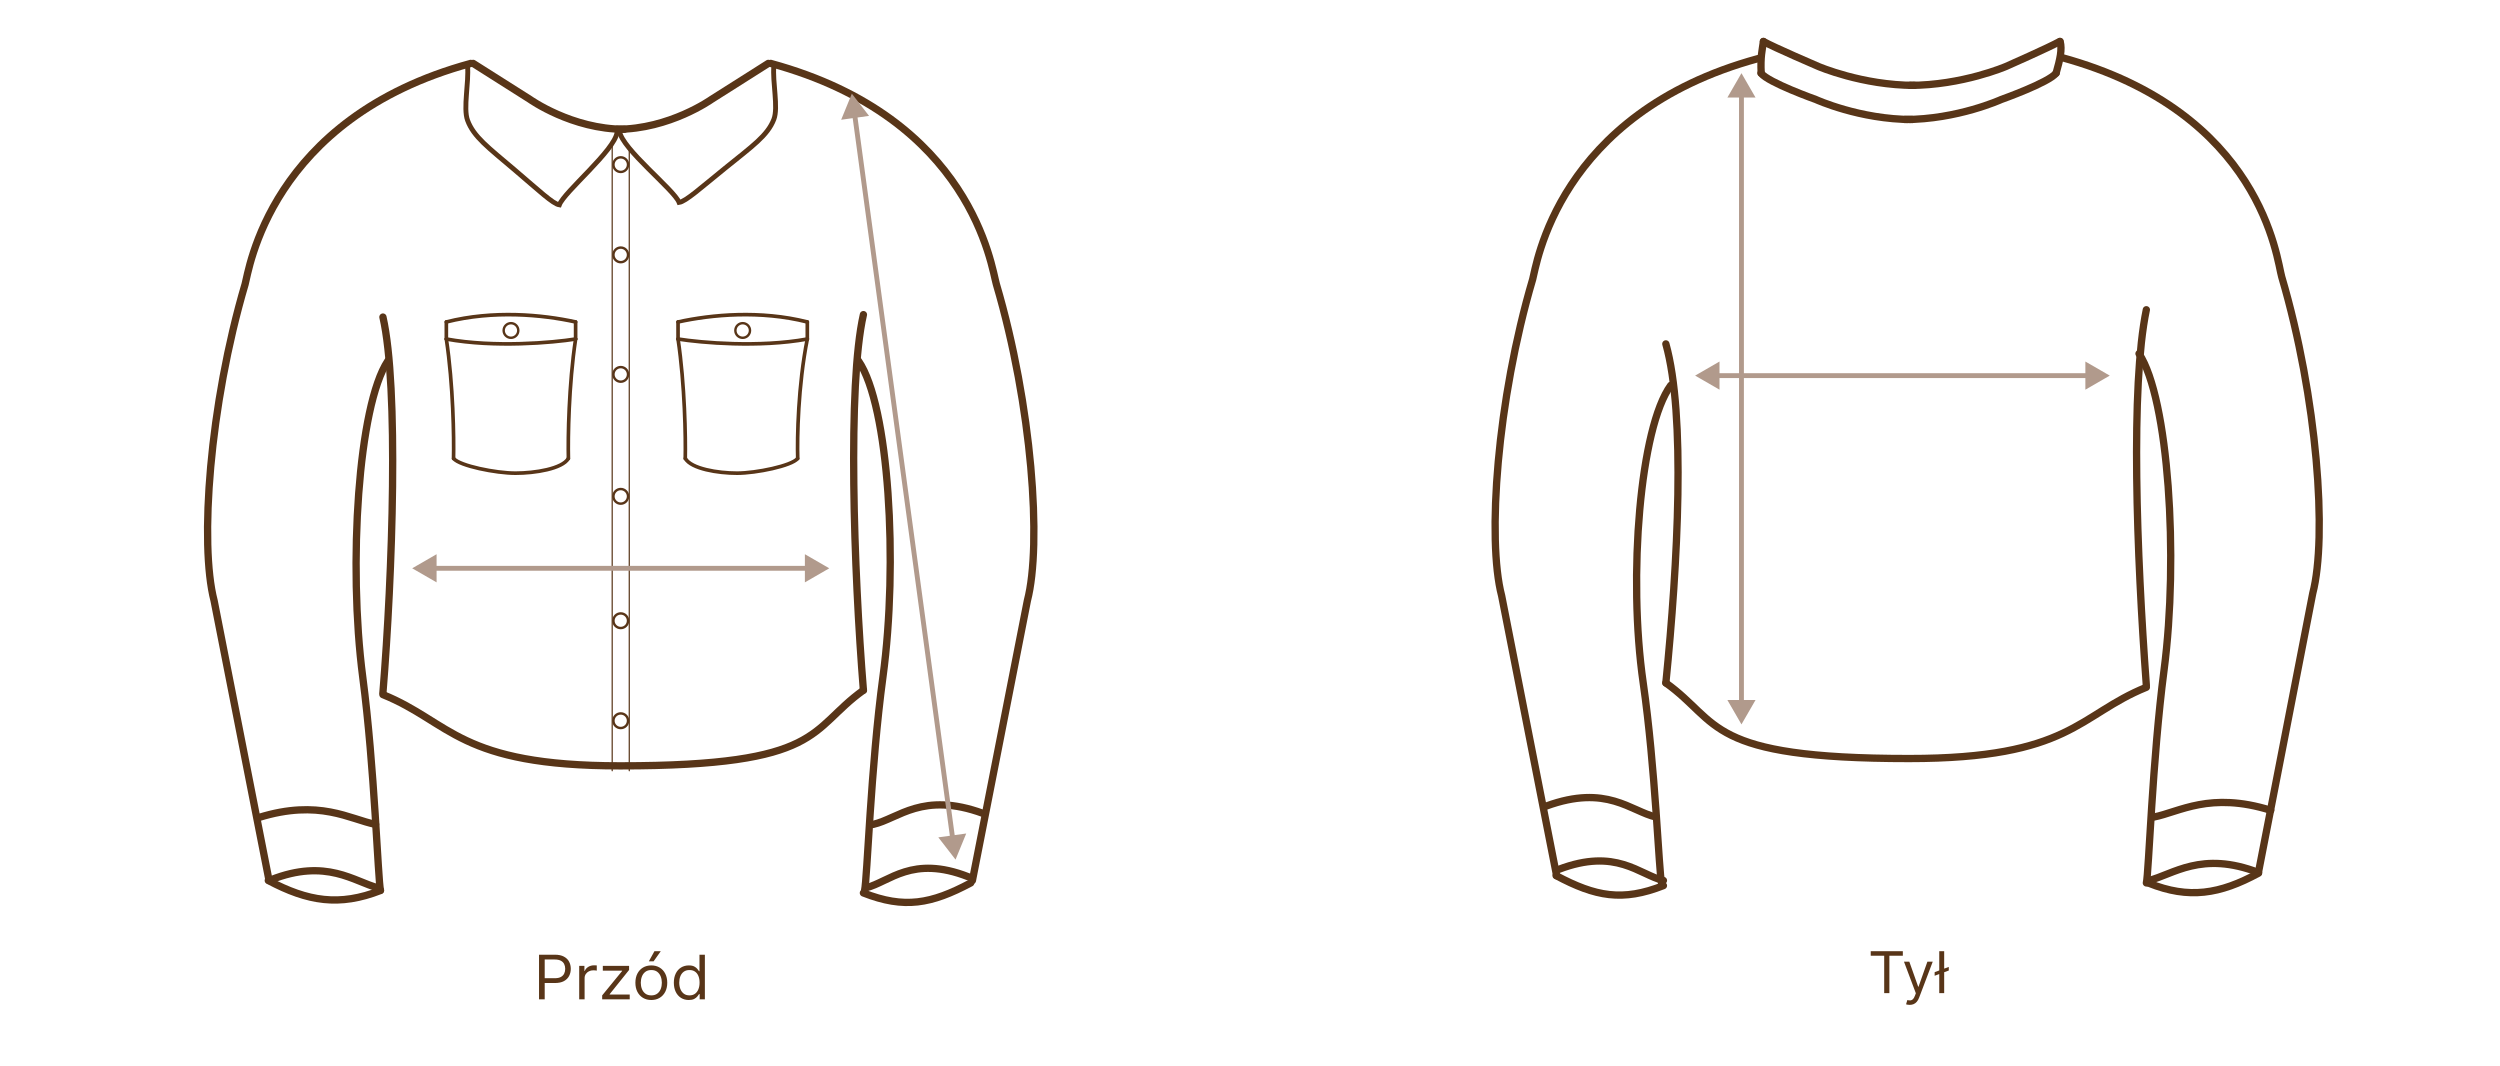 <svg width="1025" height="437" viewBox="0 0 1025 437" fill="none" xmlns="http://www.w3.org/2000/svg">
<path d="M221 409.715V391.429H227.493C229.001 391.429 230.233 391.688 231.19 392.205C232.154 392.718 232.866 393.411 233.33 394.286C233.793 395.161 234.024 396.137 234.024 397.215C234.024 398.292 233.793 399.271 233.33 400.152C232.873 401.033 232.166 401.736 231.21 402.26C230.252 402.778 229.026 403.037 227.532 403.037H222.877V401.072H227.456C228.488 401.072 229.317 400.902 229.943 400.563C230.568 400.223 231.022 399.766 231.304 399.187C231.59 398.604 231.734 397.946 231.734 397.215C231.734 396.482 231.59 395.828 231.304 395.25C231.022 394.673 230.565 394.22 229.933 393.893C229.302 393.56 228.463 393.393 227.418 393.393H223.328V409.715H221ZM237.472 409.715V396H239.612V398.072H239.761C240.024 397.393 240.5 396.843 241.188 396.42C241.877 395.998 242.652 395.785 243.515 395.785C243.677 395.785 243.881 395.789 244.125 395.795C244.37 395.801 244.553 395.809 244.679 395.822V397.964C244.603 397.946 244.432 397.92 244.162 397.884C243.899 397.842 243.622 397.822 243.327 397.822C242.627 397.822 242.001 397.962 241.451 398.242C240.907 398.515 240.475 398.896 240.156 399.385C239.843 399.866 239.687 400.417 239.687 401.037V409.715H237.472ZM246.89 409.715V408.108L255.072 398.107V397.964H247.153V396H257.926V397.679L249.968 407.608V407.751H258.187V409.715H246.89ZM267.04 410C265.74 410 264.597 409.706 263.616 409.116C262.639 408.527 261.877 407.703 261.326 406.643C260.782 405.584 260.51 404.345 260.51 402.929C260.51 401.5 260.782 400.253 261.326 399.187C261.877 398.122 262.639 397.295 263.616 396.706C264.597 396.116 265.74 395.822 267.04 395.822C268.341 395.822 269.48 396.116 270.457 396.706C271.438 397.295 272.202 398.122 272.746 399.187C273.296 400.253 273.572 401.5 273.572 402.929C273.572 404.345 273.296 405.584 272.746 406.643C272.202 407.703 271.438 408.527 270.457 409.116C269.48 409.706 268.341 410 267.04 410ZM267.04 408.108C268.03 408.108 268.842 407.867 269.48 407.384C270.118 406.902 270.59 406.269 270.897 405.483C271.203 404.697 271.356 403.845 271.356 402.929C271.356 402.012 271.203 401.158 270.897 400.366C270.59 399.574 270.118 398.935 269.48 398.447C268.842 397.959 268.03 397.715 267.04 397.715C266.052 397.715 265.239 397.959 264.601 398.447C263.963 398.935 263.49 399.574 263.184 400.366C262.877 401.158 262.724 402.012 262.724 402.929C262.724 403.845 262.877 404.697 263.184 405.483C263.49 406.269 263.963 406.902 264.601 407.384C265.239 407.867 266.052 408.108 267.04 408.108ZM266.027 394.144L268.316 390H270.907L267.979 394.144H266.027ZM282.394 410C281.192 410 280.133 409.712 279.213 409.134C278.294 408.551 277.574 407.73 277.054 406.67C276.535 405.605 276.276 404.345 276.276 402.893C276.276 401.453 276.535 400.203 277.054 399.143C277.574 398.083 278.296 397.265 279.222 396.688C280.148 396.111 281.217 395.822 282.431 395.822C283.369 395.822 284.11 395.97 284.655 396.268C285.206 396.56 285.625 396.893 285.913 397.268C286.206 397.637 286.434 397.94 286.597 398.179H286.784V391.429H289V409.715H286.86V407.608H286.597C286.434 407.858 286.203 408.173 285.903 408.554C285.603 408.929 285.174 409.266 284.618 409.563C284.06 409.854 283.319 410 282.394 410ZM282.694 408.108C283.582 408.108 284.332 407.887 284.945 407.447C285.558 407 286.025 406.384 286.345 405.599C286.663 404.807 286.823 403.893 286.823 402.857C286.823 401.834 286.666 400.937 286.354 400.17C286.041 399.396 285.578 398.795 284.965 398.366C284.352 397.931 283.595 397.715 282.694 397.715C281.756 397.715 280.974 397.944 280.348 398.402C279.728 398.854 279.263 399.47 278.95 400.251C278.644 401.024 278.49 401.893 278.49 402.857C278.49 403.834 278.646 404.72 278.959 405.518C279.279 406.31 279.748 406.941 280.366 407.412C280.993 407.875 281.768 408.108 282.694 408.108Z" fill="#583518"/>
<path d="M767 391.844V390H780.162V391.844H774.644V407.171H772.519V391.844H767ZM782.963 412C782.62 412 782.313 411.972 782.046 411.916C781.777 411.865 781.591 411.816 781.488 411.765L782.002 410.021C782.493 410.144 782.928 410.189 783.305 410.155C783.682 410.122 784.016 409.957 784.308 409.66C784.605 409.37 784.876 408.898 785.121 408.244L785.499 407.238L780.632 394.292H782.825L786.458 404.555H786.595L790.228 394.292H792.423L786.836 409.049C786.585 409.713 786.273 410.265 785.902 410.7C785.53 411.142 785.099 411.469 784.607 411.681C784.122 411.894 783.573 412 782.963 412ZM799 396.439V397.914L793.206 400.06V398.585L799 396.439ZM797.114 390V407.171H795.092V390H797.114Z" fill="#583518"/>
<path d="M193 26C110.314 48.5 101.974 111.5 100.5 116.5C85.85 166.198 81.767 223.155 87.777 246.266L110.314 361" stroke="#583518" stroke-width="3" stroke-linecap="round"/>
<path d="M720.894 24C638.208 46.5 629.868 109.5 628.395 114.5C613.745 164.198 609.662 221.155 615.672 244.266L638.208 359" stroke="#583518" stroke-width="3" stroke-linecap="round"/>
<path d="M316 26C398.686 48.5 406.5 109.715 408.5 116.5C423.149 166.198 427.232 223.155 421.223 246.266L398.686 361" stroke="#583518" stroke-width="3" stroke-linecap="round"/>
<path d="M845 23.5C927.686 46 933.5 106.715 935.5 113.5C950.15 163.198 954.233 220.155 948.223 243.266L926 357.5" stroke="#583518" stroke-width="3" stroke-linecap="round"/>
<path d="M157 284.788C184.969 296.115 188.009 314 254.284 314C337.874 314 331.464 299.1 354 283" stroke="#583518" stroke-width="3" stroke-linecap="round"/>
<path d="M880 281.788C852.031 293.115 848.991 311 782.716 311C699.126 311 705.536 296.1 683 280" stroke="#583518" stroke-width="3" stroke-linecap="round"/>
<path d="M157.001 130C163.548 158.731 160.963 235.157 157 284" stroke="#583518" stroke-width="3" stroke-linecap="round"/>
<path d="M353.999 129C347.452 157.731 350.037 234.157 354 283" stroke="#583518" stroke-width="3" stroke-linecap="round"/>
<path d="M194 26L217.248 40.727C217.248 40.727 234.47 53 256 53" stroke="#583518" stroke-width="3" stroke-linecap="round"/>
<path d="M315 26L291.752 40.727C291.752 40.727 274.53 53 253 53" stroke="#583518" stroke-width="3" stroke-linecap="round"/>
<path d="M159 148C146.912 166.246 142.689 231.411 148.733 277.679C153.569 314.692 154.979 360.656 155.986 365" stroke="#583518" stroke-width="3" stroke-linecap="round"/>
<path d="M352 148C364.543 166.298 368.288 231.033 362.017 277.431C357 314.55 355.536 360.643 354.491 365" stroke="#583518" stroke-width="3" stroke-linecap="round"/>
<path d="M110 361C126.269 369.634 139.149 371.709 156 365.107" stroke="#583518" stroke-width="3" stroke-linecap="round"/>
<path d="M398 362C381.789 370.634 370.789 372.709 354 366.107" stroke="#583518" stroke-width="3" stroke-linecap="round"/>
<path d="M111 360.755C133.904 351.671 145.356 361.621 155 364" stroke="#583518" stroke-width="3" stroke-linecap="round"/>
<path d="M397 359.476C373.87 350.427 364.739 361.63 355 364" stroke="#583518" stroke-width="3" stroke-linecap="round"/>
<path d="M403 333.476C378.217 324.427 368.435 335.63 358 338" stroke="#583518" stroke-width="3" stroke-linecap="round"/>
<path d="M106 335.219C130.986 327.432 143.479 335.961 154 338" stroke="#583518" stroke-width="3" stroke-linecap="round"/>
<path d="M183 139C185.835 157.856 186.15 179.523 185.953 188" stroke="#583518" stroke-width="1.5" stroke-linecap="round"/>
<path d="M331 139C327.22 157.856 326.801 179.523 327.063 188" stroke="#583518" stroke-width="1.5" stroke-linecap="round"/>
<path d="M236 139C233.165 157.856 232.85 179.523 233.047 188" stroke="#583518" stroke-width="1.5" stroke-linecap="round"/>
<path d="M278 139C280.793 157.856 281.15 179.523 280.956 188" stroke="#583518" stroke-width="1.5" stroke-linecap="round"/>
<path d="M186 188C188.474 191 203.317 194 211.355 194C219.393 194 230.526 192.2 233 188" stroke="#583518" stroke-width="1.5" stroke-linecap="round"/>
<circle cx="254.5" cy="295.5" r="3" stroke="#583518"/>
<circle cx="254.5" cy="104.5" r="3" stroke="#583518"/>
<circle cx="254.5" cy="67.5" r="3" stroke="#583518"/>
<path d="M258 60.5V316" stroke="#583518" stroke-width="0.5" stroke-linecap="round"/>
<path d="M251 58V316" stroke="#583518" stroke-width="0.5" stroke-linecap="round"/>
<circle cx="254.5" cy="153.5" r="3" stroke="#583518"/>
<circle cx="209.5" cy="135.5" r="3" stroke="#583518"/>
<circle cx="254.5" cy="254.5" r="3" stroke="#583518"/>
<circle cx="254.5" cy="203.5" r="3" stroke="#583518"/>
<path d="M183 139C202.755 142.622 226.564 140.509 236 139" stroke="#583518" stroke-width="1.5" stroke-linecap="round"/>
<path d="M254 53.783C255.003 61.087 276.349 77.725 278.438 83C281.153 82.594 287.223 77.105 297.236 69C308.515 59.87 314.703 55.609 317.287 48.913C319.167 44.044 316.661 33.696 317.287 27" stroke="#583518" stroke-width="2" stroke-linecap="round"/>
<path d="M253 54.261C252.029 61.696 231.349 78.63 229.326 84C226.695 83.587 220.815 78 211.115 69.75C200.189 60.456 194.194 56.12 191.69 49.304C189.869 44.348 192.297 33.815 191.69 27" stroke="#583518" stroke-width="2" stroke-linecap="round"/>
<path d="M183 139C183 135.733 183 132.972 183 132" stroke="#583518" stroke-width="1.5" stroke-linecap="round"/>
<path d="M236 139C236 135.733 236 132.972 236 132" stroke="#583518" stroke-width="1.5" stroke-linecap="round"/>
<path d="M278 139C278 135.733 278 132.972 278 132" stroke="#583518" stroke-width="1.5" stroke-linecap="round"/>
<path d="M331 139C331 135.733 331 132.972 331 132" stroke="#583518" stroke-width="1.5" stroke-linecap="round"/>
<path d="M183 132C202.273 127.14 222.148 128.961 236 132" stroke="#583518" stroke-width="1.5" stroke-linecap="round"/>
<path d="M327 188C324.579 191 310.051 194 302.184 194C294.317 194 283.421 192.2 281 188" stroke="#583518" stroke-width="1.5" stroke-linecap="round"/>
<circle cx="3.5" cy="3.5" r="3" transform="matrix(-1 0 0 1 308 132)" stroke="#583518"/>
<path d="M331 139C311.245 142.622 287.436 140.509 278 139" stroke="#583518" stroke-width="1.5" stroke-linecap="round"/>
<path d="M331 132C311.727 127.14 291.852 128.961 278 132" stroke="#583518" stroke-width="1.5" stroke-linecap="round"/>
<path d="M683 141C691.186 170.146 687.955 230.452 683 280" stroke="#583518" stroke-width="3" stroke-linecap="round"/>
<path d="M880 127C873.452 158.593 876.036 227.292 880 281" stroke="#583518" stroke-width="3" stroke-linecap="round"/>
<path d="M722 30C725.039 33.886 744.49 40.795 744.49 40.795C744.49 40.795 762.47 49 784 49" stroke="#583518" stroke-width="3" stroke-linecap="round"/>
<path d="M843 30C839.961 33.886 820.51 40.795 820.51 40.795C820.51 40.795 802.53 49 781 49" stroke="#583518" stroke-width="3" stroke-linecap="round"/>
<path d="M685 158C672.447 175.153 667.426 236.414 673.702 279.91C678.723 314.706 680.188 357.916 681.234 362" stroke="#583518" stroke-width="3" stroke-linecap="round"/>
<path d="M877 145C889.088 163.246 893.311 228.411 887.267 274.679C882.431 311.692 881.021 357.656 880.014 362" stroke="#583518" stroke-width="3" stroke-linecap="round"/>
<path d="M926 358C910.084 366.634 897.484 368.709 881 362.107" stroke="#583518" stroke-width="3" stroke-linecap="round"/>
<path d="M638 359C654.211 367.634 665.211 369.709 682 363.107" stroke="#583518" stroke-width="3" stroke-linecap="round"/>
<path d="M926 357.755C902.575 348.671 890.863 358.621 881 361" stroke="#583518" stroke-width="3" stroke-linecap="round"/>
<path d="M639 356.476C662.681 347.427 672.029 358.63 682 361" stroke="#583518" stroke-width="3" stroke-linecap="round"/>
<path d="M634 330.476C658.783 321.427 668.565 332.63 679 335" stroke="#583518" stroke-width="3" stroke-linecap="round"/>
<path d="M931 332.219C906.014 324.432 893.521 332.961 883 335" stroke="#583518" stroke-width="3" stroke-linecap="round"/>
<path d="M722.091 30C721.727 23.067 722.545 20.508 723 17" stroke="#583518" stroke-width="3" stroke-linecap="round"/>
<path d="M843 30C844.672 24.091 845.508 20.349 844.672 17" stroke="#583518" stroke-width="3" stroke-linecap="round"/>
<path d="M723 17C727.255 19.4 745.49 27.227 745.49 27.227C745.49 27.227 763.469 35 785 35" stroke="#583518" stroke-width="3" stroke-linecap="round"/>
<path d="M844.5 17C840.245 19.4 822.51 27.227 822.51 27.227C822.51 27.227 804.531 35 783 35" stroke="#583518" stroke-width="3" stroke-linecap="round"/>
<path d="M714 30L708.226 40L719.774 40L714 30ZM714 297L719.774 287L708.226 287L714 297ZM713 39L713 288L715 288L715 39L713 39Z" fill="#B19A8C"/>
<path d="M695 154L705 159.774V148.226L695 154ZM865 154L855 148.226V159.774L865 154ZM704 155H856V153H704V155Z" fill="#B19A8C"/>
<path d="M169 233L179 238.774V227.226L169 233ZM340 233L330 227.226V238.774L340 233ZM178 234H331V232H178V234Z" fill="#B19A8C"/>
<path d="M349.254 38.4L344.876 49.1L356.315 47.52L349.254 38.4ZM391.772 352.436L396.149 341.737L384.711 343.316L391.772 352.436ZM349.471 47.456L389.573 343.654L391.555 343.381L351.452 47.182L349.471 47.456Z" fill="#B19A8C"/>
</svg>
